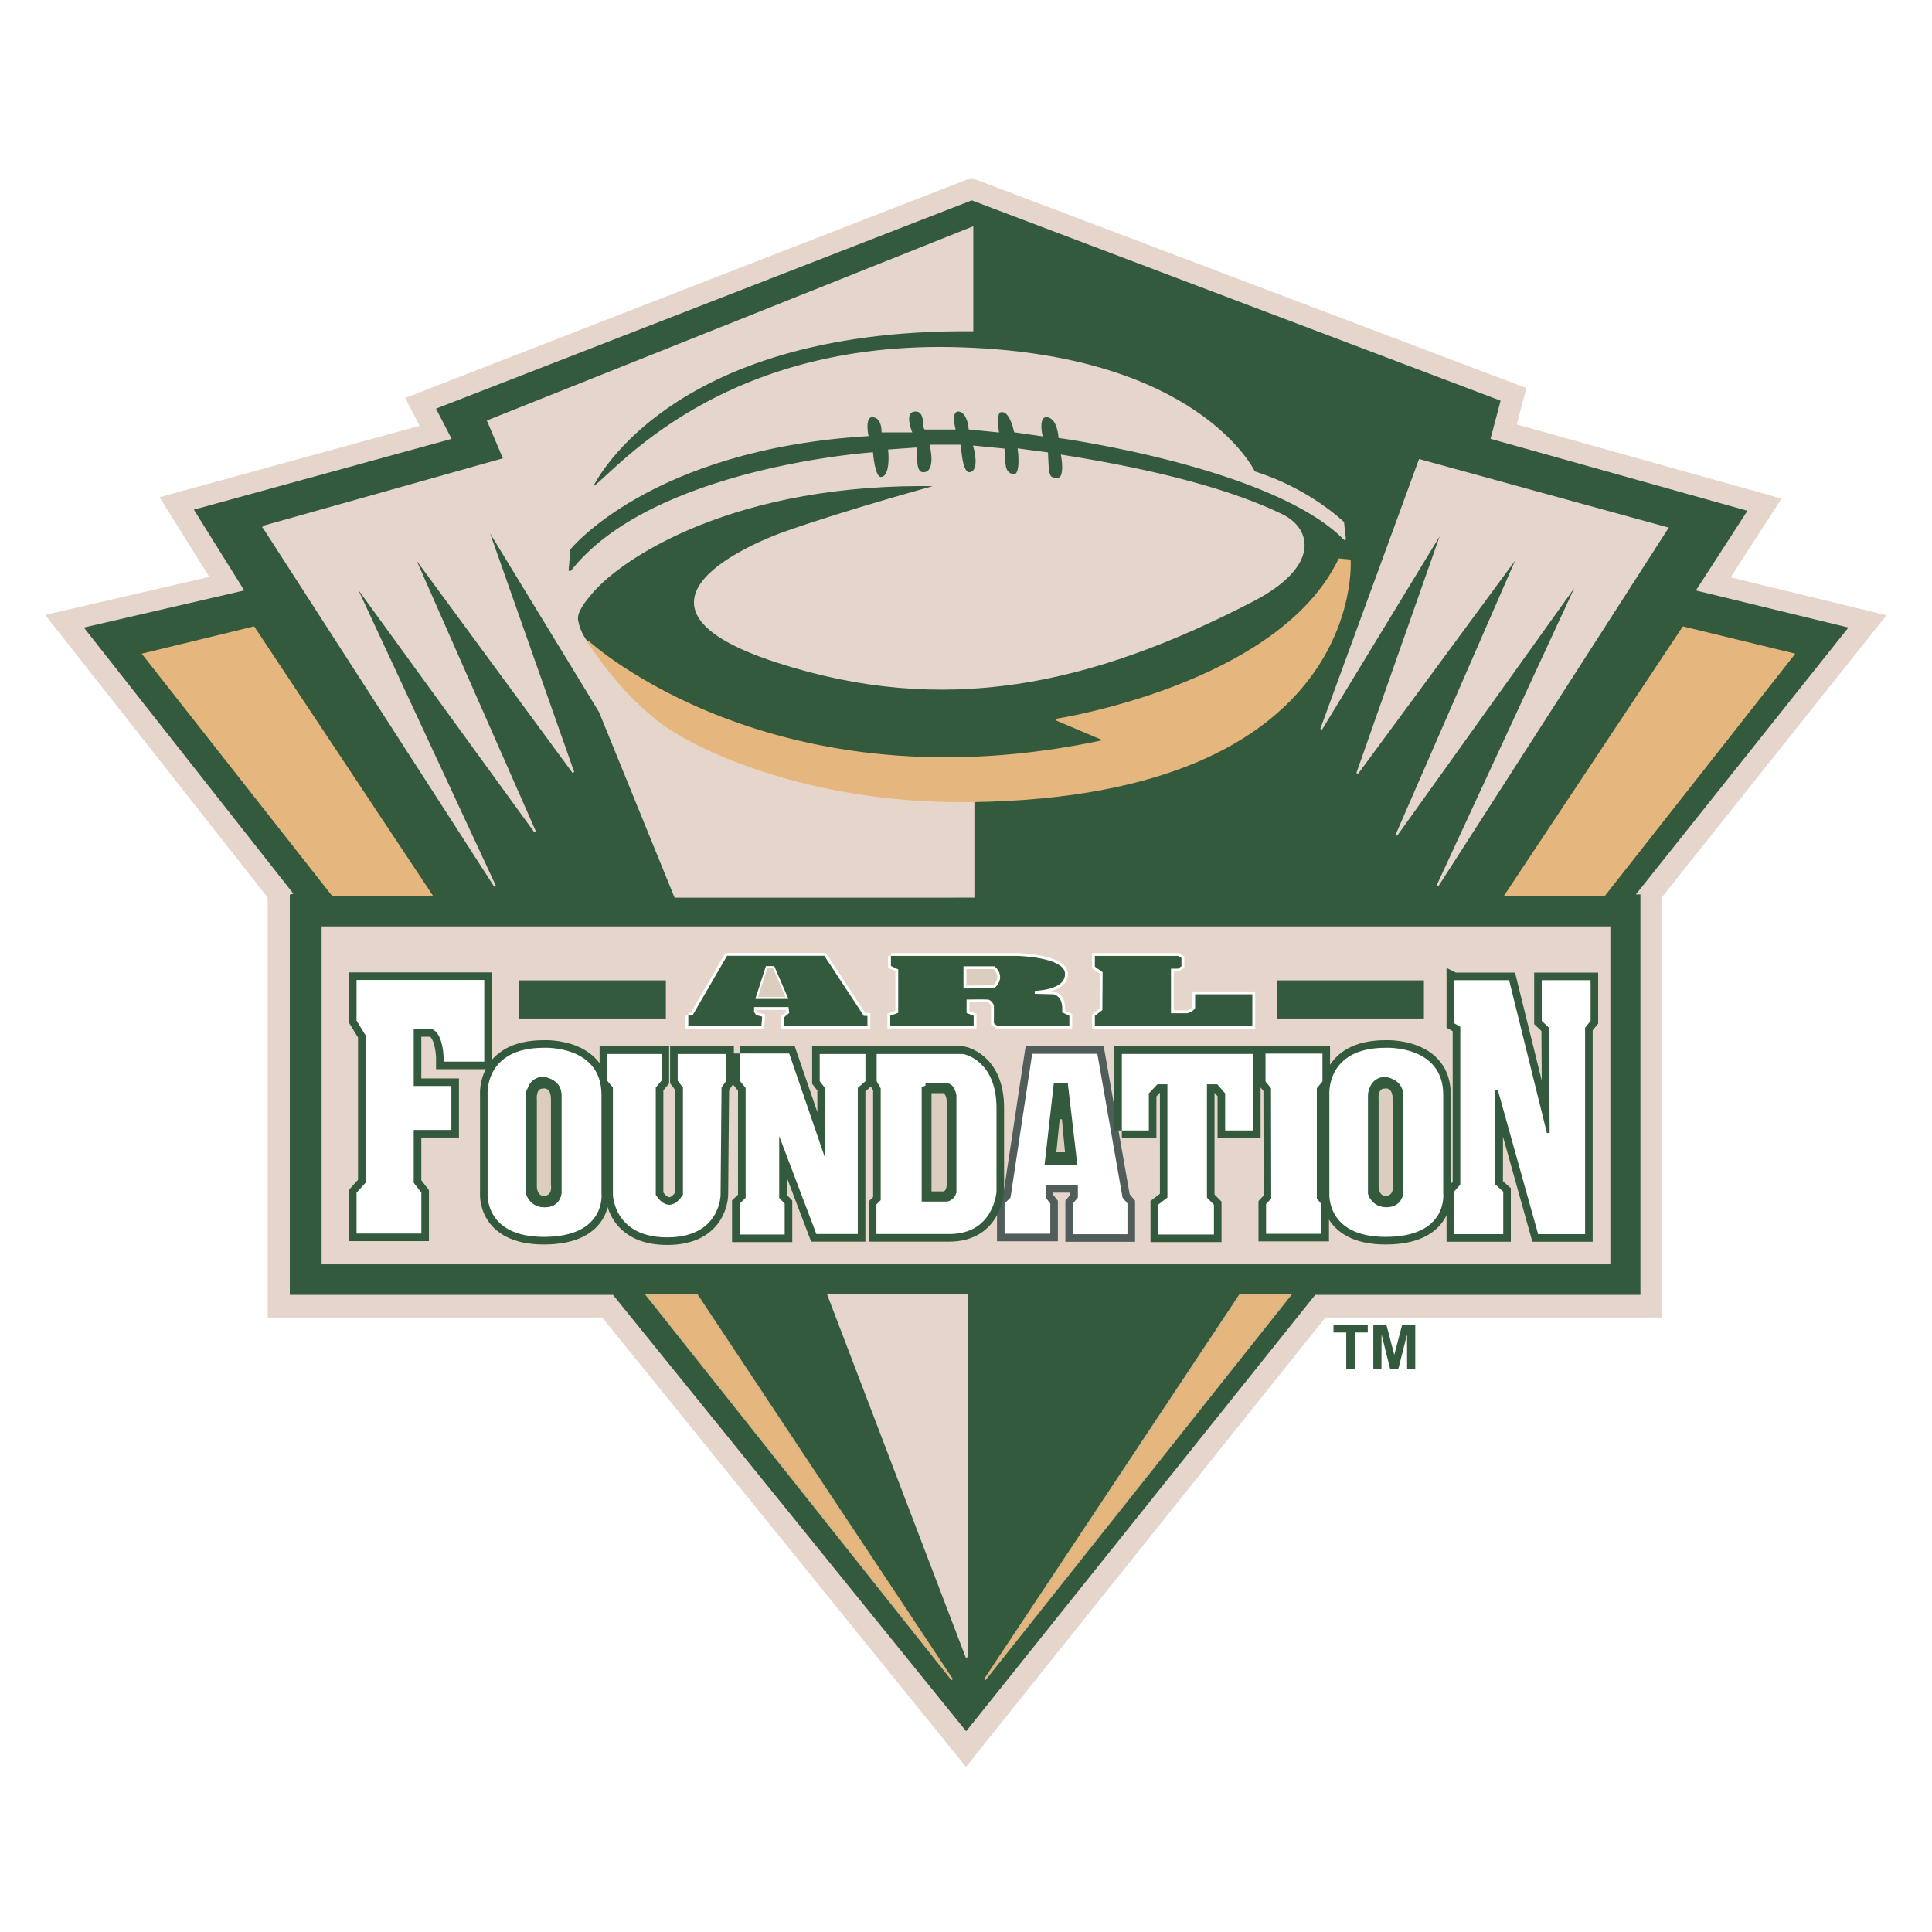 <svg xmlns="http://www.w3.org/2000/svg" width="2500" height="2500" viewBox="0 0 192.756 192.756"><path fill-rule="evenodd" clip-rule="evenodd" fill="#fff" d="M0 0h192.756v192.756H0V0z"/><path fill-rule="evenodd" clip-rule="evenodd" fill="#e6d5ca" stroke="#e6d5ca" stroke-width="4.542" stroke-miterlimit="2.613" d="M8.504 62.753l15.984-3.698-5.03-8.066 25.709-7.058-1.563-3.026 53.319-20.728L149.57 40.12l-1.006 3.809 25.598 7.172-5.141 7.954 15.204 3.698-21.241 26.665h.561v39.759h-32.399l-34.783 43.487-35.193-43.487H28.979V89.418l.428-.112L8.504 62.753z"/><path fill-rule="evenodd" clip-rule="evenodd" fill="#335a3d" stroke="#335a3d" stroke-width=".189" stroke-miterlimit="2.613" d="M8.532 62.668l15.986-3.697-5.03-8.067 25.71-7.057-1.566-3.026 53.32-20.729 52.65 19.944-1.008 3.811 25.599 7.17-5.144 7.954 15.203 3.697-21.238 26.666h.558v39.758h-32.396l-34.783 43.487-35.192-43.487H29.008V89.334l.429-.111L8.532 62.668z"/><path fill-rule="evenodd" clip-rule="evenodd" fill="#e6d5ca" stroke="#e6d5ca" stroke-width=".189" stroke-miterlimit="2.613" d="M82.633 129.177h13.812v36.172l-13.812-36.172z"/><path fill-rule="evenodd" clip-rule="evenodd" fill="#e5b67d" stroke="#dab687" stroke-width=".189" stroke-miterlimit="2.613" d="M64.5 129.177h5.011l25.487 38.403L64.5 129.177zM128.746 129.177h-5.01L98.25 167.58l30.496-38.403z"/><path fill-rule="evenodd" clip-rule="evenodd" fill="#e5b67d" stroke="#e5b67d" stroke-width=".189" stroke-miterlimit="2.613" d="M14.302 65.275l11.012-2.676 17.755 26.745h-9.847l-18.92-24.069zM178.953 65.275l-11.014-2.676-17.757 26.745h9.849l18.922-24.069z"/><path fill-rule="evenodd" clip-rule="evenodd" fill="#e6d5ca" stroke="#e6d5ca" stroke-width=".189" stroke-miterlimit="2.613" d="M144.018 52.696L131.816 72.75l9.823-26.841 24.705 6.787-22.938 35.707 14.153-30.571-18.239 25.495 12.262-28.124-16.166 21.95 8.602-24.457zM26.268 52.552l23.126 35.876-14.14-30.412 18.118 24.951-12.226-27.755 16.055 21.85-8.689-24.656 11.342 18.603 7.512 18.456H97.12v-9.53l-27.84-7.008-9.133-7.383s-2.131-1.212-2.565-3.646c-.16-.894.833-2.032 1.387-2.702 2.996-3.613 14.435-11.22 34.762-10.777 0 0-9.055 2.455-15.467 4.726-2.202.778-18.524 7.116-.691 12.885 16.587 5.366 31.059 2.354 47.385-6.095 6.686-3.457 5.848-7.151 2.91-8.565-4.906-2.364-12.078-4.351-21.91-5.904 0 0 .441 2.31-.453 2.31-.945 0-.945-.284-1.039-2.555l-2.83-.377s.375 2.742-.566 2.553c-.943-.189-.85-1.04-.943-2.553l-2.924-.284s.746 2.511-.472 2.648c-.851.095-.946-2.744-.946-2.744H92.86s.669 2.612-.659 2.744c-.943.095-.755-1.418-.85-2.459l-2.641.188s.302 2.744-.85 2.744c-.66 0-.848-2.459-.848-2.459s-21.989 1.514-30.007 11.823h-.379l.188-2.27s8.021-10.026 29.724-11.35c0 0-.376-1.892.474-1.892.848 0 1.036.945 1.036 1.512h2.832s-.85-2.08.472-2.08c1.056 0 .755 1.607.943 1.795h2.927s-.472-1.795.377-1.795c.85 0 1.134 1.418 1.134 1.795l2.83.284s-.258-1.834.189-1.984c.986-.332 1.416 1.607 1.51 1.984l2.641.38s-.443-1.997.566-1.892c1.131.117 1.229 2.081 1.229 2.081s21.42 2.932 28.496 10.215L134 52.127s-3.396-3.312-8.869-5.014c0 0-5.568-11.917-30.196-12.39-24.629-.472-34.725 13.999-35.952 13.999 0 0 7.123-16.016 38.028-15.764V22.712L48.698 42.007 50.3 45.79l-24.032 6.762z"/><path d="M65.75 71.917c-3.013-2.398-4.976-4.845-7.05-7.873 0 0 18.496 17.023 51.617 9.835l-4.906-2.08s22.174-3.405 28.213-15.985l1.039.096s1.537 23.451-37.65 24.023c-16.813.248-28.25-5.618-31.263-8.016z" fill-rule="evenodd" clip-rule="evenodd" fill="#e5b67d" stroke="#e5b67d" stroke-width=".189" stroke-linejoin="round" stroke-miterlimit="2.613"/><path fill-rule="evenodd" clip-rule="evenodd" fill="#335a3d" d="M134.316 136.551v-3.605h-1.275v-.732h3.422v.732h-1.274v3.605h-.873zM137.016 136.551v-4.337h1.314l.779 2.958.774-2.958h1.318v4.337h-.814l-.006-3.416-.861 3.416h-.836l-.848-3.416-.008 3.416h-.812z"/><path fill-rule="evenodd" clip-rule="evenodd" fill="#e6d5ca" stroke="#e6d5ca" stroke-width=".189" stroke-miterlimit="2.613" d="M32.184 126.047V92.521h128.388v33.526H32.184z"/><path fill="none" stroke="#505d5b" stroke-width="1.514" stroke-miterlimit="2.613" d="M102.979 105.139h6.503l2.514 14.342.49.584v3.074h-5.435v-3.074l.488-.584v-1.247h-3.213v1.247l.461.584v3.022h-4.56v-3.022l.593-.584 2.159-14.342z"/><path d="M54.257 104.536s5.752-.284 5.752 4.693v9.829s.521 4.347-5.752 4.347c-5.942 0-5.609-4.347-5.609-4.347v-9.829s-.381-4.693 5.609-4.693z" fill-rule="evenodd" clip-rule="evenodd" fill="#335a3d" stroke="#335a3d" stroke-width="1.514" stroke-miterlimit="2.613"/><path fill-rule="evenodd" clip-rule="evenodd" fill="#fff" stroke="#fff" stroke-width=".568" stroke-miterlimit="2.613" d="M68.672 101.319h.411l3.455-5.96h9.704l3.939 5.995h.363v1.024h-8.315v-.879l.511-.438-.073-.585h-3.43v.511l.219.293.584.145-.074.953h-7.294v-1.059zM88.887 95.372h12.686s4.615.136 4.684 1.754c.072 1.689-3.023 1.731-3.023 1.731v.297l1.863.046s1.047.137.865 1.8l.727.343v.979H99.46l-.297-.229v-1.798s-.227-.549-.615-.57c-.385-.024-2.113 0-2.113 0v1.345l.707.273v.979h-8.323v-.98l.796-.295v-4.33l-.727-.342v-1.003h-.001zM110.008 96.99l-.773-.547v-1.071h8.299l.34.206v.82l-.34.248h-.705v4.445h1.66s.727-.25.75-.571V99.2h5.707v3.145h-15.711v-1.002l.75-.57.023-3.783z"/><path fill-rule="evenodd" clip-rule="evenodd" fill="#335a3d" d="M68.672 101.319h.411l3.455-5.96h9.704l3.939 5.995h.363v1.024h-8.315v-.879l.511-.438-.073-.585h-3.43v.511l.219.293.584.145-.074.953h-7.294v-1.059zM88.887 95.372h12.686s4.615.136 4.684 1.754c.072 1.689-3.023 1.731-3.023 1.731v.297l1.863.046s1.047.137.865 1.8l.727.343v.979H99.46l-.297-.229v-1.798s-.227-.549-.615-.57c-.385-.024-2.113 0-2.113 0v1.345l.707.273v.979h-8.323v-.98l.796-.295v-4.33l-.727-.342v-1.003h-.001z"/><path fill-rule="evenodd" clip-rule="evenodd" fill="#fff" stroke="#fff" stroke-width=".568" stroke-miterlimit="2.613" d="M75.749 99.38h2.48l-1.168-2.706h-.437l-.875 2.706zM96.411 98.335v-1.643h2.707s.865.731-.021 1.618l-2.686.025z"/><path d="M110.008 96.99l-.773-.547v-1.071h8.299l.34.206v.82l-.34.248h-.705v4.445h1.66s.727-.25.75-.571V99.2h5.707v3.145h-15.711v-1.002l.75-.57.023-3.783z" fill-rule="evenodd" clip-rule="evenodd" fill="#335a3d"/><path fill-rule="evenodd" clip-rule="evenodd" fill="#dccebe" stroke="#dccebe" stroke-width=".189" stroke-miterlimit="2.613" d="M75.749 99.38h2.48l-1.168-2.706h-.437l-.875 2.706z"/><path d="M96.411 98.335v-1.643h2.707s.865.731-.021 1.618l-2.686.025z" fill-rule="evenodd" clip-rule="evenodd" fill="#dccebe"/><path fill-rule="evenodd" clip-rule="evenodd" fill="#335a3d" d="M127.424 97.81h14.64v3.806H127.4l.024-3.806zM51.792 97.81h14.641v3.806H51.769l.023-3.806z"/><path d="M35.574 97.771h12.741v8.146h-4.041s.048-2.811-1.188-3.238h-1.809v5.67h3.757v4.383h-3.757v5.267l.761 1v4.073h-6.465v-4.073l.904-1v-14.701l-.904-1.477v-4.05h.001zM138.24 104.536s5.752-.284 5.752 4.693v9.829s.52 4.347-5.752 4.347c-5.943 0-5.609-4.347-5.609-4.347v-9.829s-.381-4.693 5.609-4.693zM60.58 105.156h5.418v2.667l-.571.68v10.696s1.237 2.252 2.71 0v-10.696l-.524-.68v-2.667h4.85v2.667l-.476.68-.095 10.696s0 4.254-5.324 4.254-5.418-4.254-5.418-4.254v-10.696l-.571-.68v-2.667h.001zM73.842 105.108h4.898l3.564 10.387v-6.956l-.521-.668v-2.715h4.562v2.715l-.762.668v14.58h-4.135l-3.707-9.768v6.16l.546.572v3.083h-4.493v-3.083l.595-.572v-10.972l-.547-.668v-2.763zM87.463 105.156h8.629s3.328.572 3.328 5.383v8.34s-.238 4.24-4.708 4.24H87.44v-2.954l.428-.428v-11.15l-.405-.716v-2.715zM111.928 112.784h2.691v-3.695l.858-.911h1.005v11.303l-.941.714v2.971h5.574v-2.971l-.699-.714v-11.303h1.029l.789.911v3.695h2.778v-7.633h-13.084v7.633zM126.809 108.574l-.549-.68v-2.777h5.681v2.777l-.558.68v11l.453.554v2.969h-5.52v-2.969l.514-.554-.021-11zM145.078 97.794h5.486l3.774 15.263.273-.035-.068-10.484-.721-.687v-4.057h4.871v4.057l-.548.687v20.594h-4.686l-4.027-14.406h-.239v9.455l.787.705v4.246h-4.902v-4.246l.615-.705v-15.744l-.615-.346v-4.297z" fill-rule="evenodd" clip-rule="evenodd" fill="#335a3d" stroke="#335a3d" stroke-width="1.514" stroke-miterlimit="2.613"/><path fill-rule="evenodd" clip-rule="evenodd" fill="#fff" d="M102.979 105.139h6.503l2.514 14.342.49.584v3.074h-5.435v-3.074l.488-.584v-1.247h-3.213v1.247l.461.584v3.022h-4.56v-3.022l.593-.584 2.159-14.342zM54.257 104.536s5.752-.284 5.752 4.693v9.829s.521 4.347-5.752 4.347c-5.942 0-5.609-4.347-5.609-4.347v-9.829s-.381-4.693 5.609-4.693zM35.574 97.771h12.741v8.146h-4.041s.048-2.811-1.188-3.238h-1.809v5.67h3.757v4.383h-3.757v5.267l.761 1v4.073h-6.465v-4.073l.904-1v-14.701l-.904-1.477v-4.05h.001zM138.24 104.536s5.752-.284 5.752 4.693v9.829s.52 4.347-5.752 4.347c-5.943 0-5.609-4.347-5.609-4.347v-9.829s-.381-4.693 5.609-4.693zM60.58 105.156h5.418v2.667l-.571.68v10.696s1.237 2.252 2.71 0v-10.696l-.524-.68v-2.667h4.85v2.667l-.476.68-.095 10.696s0 4.254-5.324 4.254-5.418-4.254-5.418-4.254v-10.696l-.571-.68v-2.667h.001zM73.842 105.108h4.898l3.564 10.387v-6.956l-.521-.668v-2.715h4.562v2.715l-.762.668v14.58h-4.135l-3.707-9.768v6.16l.546.572v3.083h-4.493v-3.083l.595-.572v-10.972l-.547-.668v-2.763zM87.463 105.156h8.629s3.328.572 3.328 5.383v8.34s-.238 4.24-4.708 4.24H87.44v-2.954l.428-.428v-11.15l-.405-.716v-2.715zM111.928 112.784h2.691v-3.695l.858-.911h.996v11.303l-.932.714v2.971h5.574v-2.971l-.699-.714v-11.303h1.029l.789.911v3.695h2.778v-7.633h-13.084v7.633zM126.809 108.574l-.549-.68v-2.778h5.681v2.778l-.558.68v11l.453.554v2.969h-5.52v-2.969l.514-.554-.021-11zM145.078 97.794h5.486l3.774 15.263.273-.035-.068-10.484-.721-.687v-4.057h4.871v4.057l-.548.687v20.594h-4.686l-4.027-14.406h-.239v9.455l.787.705v4.246h-4.902v-4.246l.615-.705v-15.744l-.615-.346v-4.297z"/><path d="M138.191 107.823s1.426.167 1.426 1.406v9.829s-.092 1.011-1.283 1.011c-1.189 0-1.473-1.011-1.473-1.011v-9.829s.096-1.406 1.33-1.406zM92.335 108.468v11.031h2.139s.428-.096.571-.572v-9.624s-.143-.787-.523-.835h-2.187zM54.209 107.823s1.425.167 1.425 1.406v9.829s-.093 1.011-1.283 1.011c-1.187 0-1.473-1.011-1.473-1.011v-9.829c.001 0 .096-1.406 1.331-1.406zM104.635 115.884l2.429-.03-.865-7.388h-.724l-.84 7.418z" fill-rule="evenodd" clip-rule="evenodd" fill="#335a3d" stroke="#335a3d" stroke-width=".757" stroke-miterlimit="2.613"/><path fill-rule="evenodd" clip-rule="evenodd" fill="#dccebe" d="M105.391 114.959h.865l-.309-3.29h-.222l-.334 3.29z"/><path d="M54.209 107.823s1.425.167 1.425 1.406v9.829s-.093 1.011-1.283 1.011c-1.187 0-1.473-1.011-1.473-1.011v-9.829c.001 0 .096-1.406 1.331-1.406z" fill-rule="evenodd" clip-rule="evenodd" fill="#335a3d" stroke="#335a3d" stroke-width=".757" stroke-miterlimit="2.613"/><path d="M92.935 109.062h1.157s.359.078.359.888v8.244s0 .652-.359.675h-1.157v-9.807zM138.154 108.608s.828-.247.797 1.169v8.451s.197 1.097-.734 1.079c-.752-.015-.672-1.099-.672-1.099v-8.453c0 .001-.135-1.204.609-1.147zM54.173 108.608s.826-.247.796 1.169v8.451s.197 1.097-.733 1.079c-.753-.015-.673-1.099-.673-1.099v-8.453c-.001.001-.135-1.204.61-1.147z" fill-rule="evenodd" clip-rule="evenodd" fill="#dccebe"/></svg>